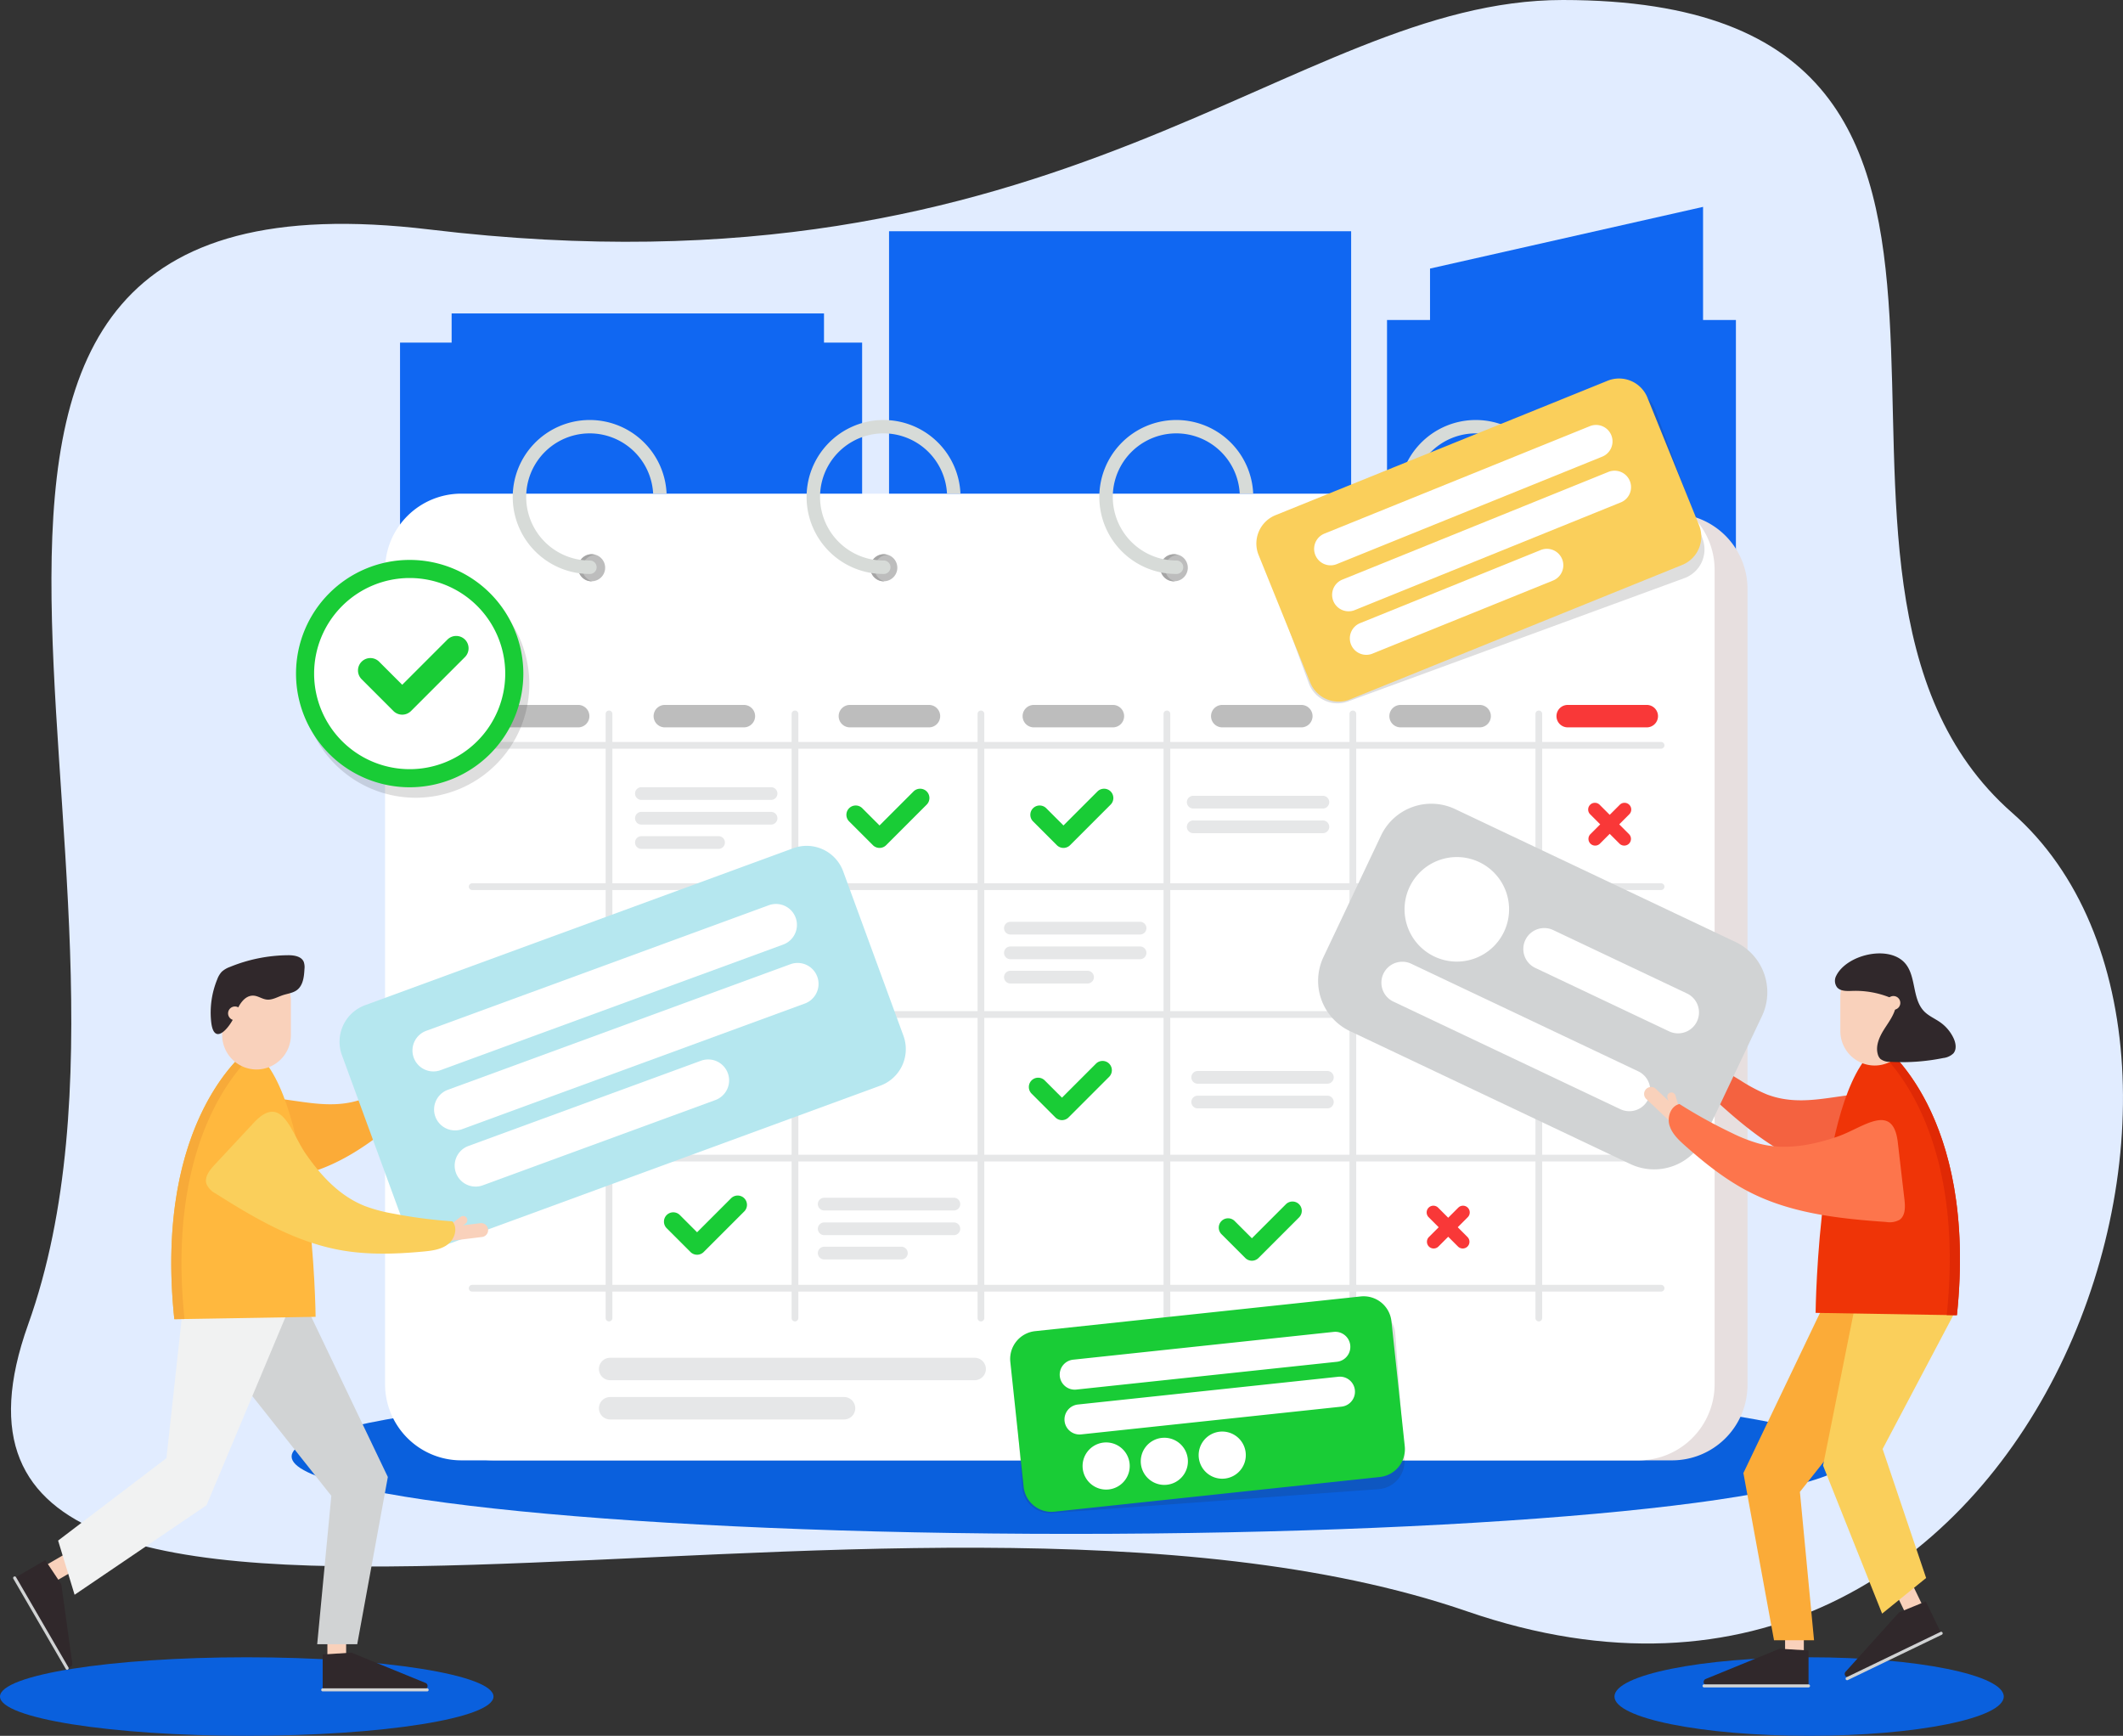 <svg xmlns="http://www.w3.org/2000/svg" xmlns:xlink="http://www.w3.org/1999/xlink" width="572.78" height="468.252" viewBox="0 0 572.78 468.252">
  <rect x="0" y="0" width="572.78" height="468.252" fill="#333333" stroke="none"/>
  <defs>
    <clipPath id="clip-path">
      <rect id="Rectangle_1276" data-name="Rectangle 1276" width="540.61" height="412.445" fill="none"/>
    </clipPath>
    <clipPath id="clip-path-3">
      <rect id="Rectangle_1272" data-name="Rectangle 1272" width="120.039" height="84.611" fill="none"/>
    </clipPath>
    <clipPath id="clip-path-4">
      <rect id="Rectangle_1273" data-name="Rectangle 1273" width="105.641" height="55.325" fill="none"/>
    </clipPath>
    <clipPath id="clip-path-5">
      <rect id="Rectangle_1274" data-name="Rectangle 1274" width="61.328" height="61.328" fill="none"/>
    </clipPath>
  </defs>
  <g id="Group_1273" data-name="Group 1273" transform="translate(-146.195 -1890.97)">
    <path id="Path_1836" data-name="Path 1836" d="M395.84,10.97c146.908,0,47.725,154.785,121.248,219.279s6.449,268.3-147.047,215.411S-62.07,490.805-18.213,368.267-81.418,52.246,90.137,72.884,322.386,10.97,395.84,10.97Z" transform="translate(172 1880)" fill="#e1ecff"/>
    <g id="Group_1206" data-name="Group 1206" transform="translate(146.195 1946.777)">
      <g id="Group_1205" data-name="Group 1205" clip-path="url(#clip-path)">
        <rect id="Rectangle_1268" data-name="Rectangle 1268" width="124.672" height="300.18" transform="translate(107.928 36.615)" fill="#1067f2"/>
        <rect id="Rectangle_1269" data-name="Rectangle 1269" width="124.672" height="330.223" transform="translate(239.862 6.572)" fill="#1067f2"/>
        <rect id="Rectangle_1270" data-name="Rectangle 1270" width="94.128" height="306.28" transform="translate(374.216 30.516)" fill="#1067f2"/>
        <rect id="Rectangle_1271" data-name="Rectangle 1271" width="100.464" height="22.392" transform="translate(121.848 28.747)" fill="#1067f2"/>
        <path id="Path_1709" data-name="Path 1709" d="M392.414,0,318.75,16.643V39.036h73.664Z" transform="translate(67.067 0)" fill="#1067f2"/>
        <g id="Group_1204" data-name="Group 1204">
          <g id="Group_1203" data-name="Group 1203" clip-path="url(#clip-path)">
            <path id="Path_1710" data-name="Path 1710" d="M133.145,333.841c0,5.85-29.805,10.591-66.572,10.591S0,339.691,0,333.841,29.805,323.25,66.572,323.25s66.572,4.741,66.572,10.591" transform="translate(0 68.013)" fill="#0a60dd"/>
            <path id="Path_1711" data-name="Path 1711" d="M464.894,333.841c0,5.85-23.512,10.591-52.516,10.591s-52.517-4.741-52.517-10.591,23.512-10.591,52.517-10.591,52.516,4.741,52.516,10.591" transform="translate(75.716 68.013)" fill="#0a60dd"/>
            <path id="Path_1712" data-name="Path 1712" d="M485.616,282.13c0,11.532-94.157,20.879-210.308,20.879S65,293.661,65,282.13s94.157-20.879,210.308-20.879S485.616,270.6,485.616,282.13" transform="translate(13.676 54.968)" fill="#0a60dd"/>
            <path id="Path_1713" data-name="Path 1713" d="M431.587,323.756H113.451a20.345,20.345,0,0,1-20.285-20.285V88.642a20.346,20.346,0,0,1,20.285-20.285H431.587a20.346,20.346,0,0,1,20.285,20.285V303.471a20.345,20.345,0,0,1-20.285,20.285" transform="translate(19.603 14.383)" fill="#e7dfdf"/>
            <path id="Path_1714" data-name="Path 1714" d="M424.041,324.69H106.33a20.557,20.557,0,0,1-20.5-20.5V84.415a20.558,20.558,0,0,1,20.5-20.5H424.041a20.558,20.558,0,0,1,20.5,20.5V304.193a20.557,20.557,0,0,1-20.5,20.5" transform="translate(18.06 13.448)" fill="#fff"/>
            <path id="Path_1715" data-name="Path 1715" d="M136.155,81.057a3.651,3.651,0,1,1-3.651-3.651,3.65,3.65,0,0,1,3.651,3.651" transform="translate(27.112 16.287)" fill="#bdbdbd"/>
            <path id="Path_1716" data-name="Path 1716" d="M132.464,84.722c.058,0,.113-.015.171-.017a3.632,3.632,0,0,1,.869-7.115,3.6,3.6,0,0,0-1.04-.169,3.651,3.651,0,0,0,0,7.3" transform="translate(27.103 16.29)" fill="#a5a5a5"/>
            <path id="Path_1717" data-name="Path 1717" d="M201.28,81.057a3.651,3.651,0,1,1-3.651-3.651,3.65,3.65,0,0,1,3.651,3.651" transform="translate(40.814 16.287)" fill="#bdbdbd"/>
            <path id="Path_1718" data-name="Path 1718" d="M197.589,84.722c.058,0,.113-.015.171-.017a3.632,3.632,0,0,1,.869-7.115,3.6,3.6,0,0,0-1.04-.169,3.651,3.651,0,0,0,0,7.3" transform="translate(40.805 16.29)" fill="#a5a5a5"/>
            <path id="Path_1719" data-name="Path 1719" d="M266.03,81.057a3.651,3.651,0,1,1-3.651-3.651,3.65,3.65,0,0,1,3.651,3.651" transform="translate(54.438 16.287)" fill="#bdbdbd"/>
            <path id="Path_1720" data-name="Path 1720" d="M262.339,84.722c.058,0,.113-.015.171-.017a3.632,3.632,0,0,1,.869-7.115,3.6,3.6,0,0,0-1.04-.169,3.651,3.651,0,1,0,0,7.3" transform="translate(54.429 16.29)" fill="#a5a5a5"/>
            <path id="Path_1721" data-name="Path 1721" d="M333.113,81.057a3.651,3.651,0,1,1-3.651-3.651,3.65,3.65,0,0,1,3.651,3.651" transform="translate(68.552 16.287)" fill="#bdbdbd"/>
            <path id="Path_1722" data-name="Path 1722" d="M329.422,84.722c.058,0,.113-.015.171-.017a3.632,3.632,0,0,1,.869-7.115,3.6,3.6,0,0,0-1.04-.169,3.651,3.651,0,1,0,0,7.3" transform="translate(68.544 16.29)" fill="#a5a5a5"/>
            <path id="Path_1723" data-name="Path 1723" d="M135.07,51.11a17.155,17.155,0,0,1,17.1,16.265H155.8a20.766,20.766,0,1,0-20.734,21.66,1.816,1.816,0,1,0,0-3.631,17.147,17.147,0,1,1,0-34.294" transform="translate(24.047 9.99)" fill="#d7dbd8"/>
            <path id="Path_1724" data-name="Path 1724" d="M200.57,51.11a17.155,17.155,0,0,1,17.1,16.265H221.3a20.766,20.766,0,1,0-20.734,21.66,1.816,1.816,0,1,0,0-3.631,17.147,17.147,0,0,1,0-34.294" transform="translate(37.829 9.99)" fill="#d7dbd8"/>
            <path id="Path_1725" data-name="Path 1725" d="M265.82,51.11a17.155,17.155,0,0,1,17.1,16.265h3.631a20.766,20.766,0,1,0-20.734,21.66,1.816,1.816,0,1,0,0-3.631,17.147,17.147,0,1,1,0-34.294" transform="translate(51.558 9.99)" fill="#d7dbd8"/>
            <path id="Path_1726" data-name="Path 1726" d="M332.57,51.11a17.155,17.155,0,0,1,17.1,16.265H353.3a20.766,20.766,0,1,0-20.734,21.66,1.816,1.816,0,1,0,0-3.631,17.147,17.147,0,1,1,0-34.294" transform="translate(65.602 9.99)" fill="#d7dbd8"/>
            <path id="Path_1727" data-name="Path 1727" d="M426.165,121.066H105.408a.908.908,0,1,1,0-1.816H426.165a.908.908,0,1,1,0,1.816" transform="translate(21.987 25.091)" fill="#e6e7e8"/>
            <path id="Path_1728" data-name="Path 1728" d="M135,276.132V113.158a.908.908,0,1,1,1.816,0V276.132a.908.908,0,1,1-1.816,0" transform="translate(28.405 23.618)" fill="#e6e7e8"/>
            <path id="Path_1729" data-name="Path 1729" d="M176.45,276.132V113.158a.908.908,0,0,1,1.816,0V276.132a.908.908,0,0,1-1.816,0" transform="translate(37.126 23.618)" fill="#e6e7e8"/>
            <path id="Path_1730" data-name="Path 1730" d="M217.9,276.132V113.158a.908.908,0,0,1,1.816,0V276.132a.908.908,0,0,1-1.816,0" transform="translate(45.847 23.618)" fill="#e6e7e8"/>
            <path id="Path_1731" data-name="Path 1731" d="M259.35,276.132V113.158a.908.908,0,0,1,1.816,0V276.132a.908.908,0,1,1-1.816,0" transform="translate(54.568 23.618)" fill="#e6e7e8"/>
            <path id="Path_1732" data-name="Path 1732" d="M300.8,276.132V113.158a.908.908,0,0,1,1.816,0V276.132a.908.908,0,1,1-1.816,0" transform="translate(63.29 23.618)" fill="#e6e7e8"/>
            <path id="Path_1733" data-name="Path 1733" d="M342.25,276.132V113.158a.908.908,0,1,1,1.816,0V276.132a.908.908,0,1,1-1.816,0" transform="translate(72.011 23.618)" fill="#e6e7e8"/>
            <path id="Path_1734" data-name="Path 1734" d="M426.165,152.566H105.408a.908.908,0,1,1,0-1.816H426.165a.908.908,0,1,1,0,1.816" transform="translate(21.987 31.719)" fill="#e6e7e8"/>
            <path id="Path_1735" data-name="Path 1735" d="M426.165,181.066H105.408a.908.908,0,0,1,0-1.816H426.165a.908.908,0,1,1,0,1.816" transform="translate(21.987 37.715)" fill="#e6e7e8"/>
            <path id="Path_1736" data-name="Path 1736" d="M426.165,213.066H105.408a.908.908,0,1,1,0-1.816H426.165a.908.908,0,1,1,0,1.816" transform="translate(21.987 44.448)" fill="#e6e7e8"/>
            <path id="Path_1737" data-name="Path 1737" d="M426.165,242.066H105.408a.908.908,0,1,1,0-1.816H426.165a.908.908,0,1,1,0,1.816" transform="translate(21.987 50.55)" fill="#e6e7e8"/>
            <path id="Path_1738" data-name="Path 1738" d="M133.109,117.052H111.776a3.026,3.026,0,0,1,0-6.052h21.333a3.026,3.026,0,0,1,0,6.052" transform="translate(22.882 23.355)" fill="#bdbdbd"/>
            <path id="Path_1739" data-name="Path 1739" d="M170.047,117.052H148.714a3.026,3.026,0,1,1,0-6.052h21.333a3.026,3.026,0,1,1,0,6.052" transform="translate(30.653 23.355)" fill="#bdbdbd"/>
            <path id="Path_1740" data-name="Path 1740" d="M211.3,117.052H189.964a3.026,3.026,0,1,1,0-6.052H211.3a3.026,3.026,0,1,1,0,6.052" transform="translate(39.333 23.355)" fill="#bdbdbd"/>
            <path id="Path_1741" data-name="Path 1741" d="M252.3,117.052H230.964a3.026,3.026,0,0,1,0-6.052H252.3a3.026,3.026,0,0,1,0,6.052" transform="translate(47.959 23.355)" fill="#bdbdbd"/>
            <path id="Path_1742" data-name="Path 1742" d="M294.3,117.052H272.964a3.026,3.026,0,0,1,0-6.052H294.3a3.026,3.026,0,0,1,0,6.052" transform="translate(56.796 23.355)" fill="#bdbdbd"/>
            <path id="Path_1743" data-name="Path 1743" d="M334.047,117.052H312.714a3.026,3.026,0,1,1,0-6.052h21.333a3.026,3.026,0,0,1,0,6.052" transform="translate(65.16 23.355)" fill="#bdbdbd"/>
            <path id="Path_1744" data-name="Path 1744" d="M371.3,117.052H349.964a3.026,3.026,0,1,1,0-6.052H371.3a3.026,3.026,0,0,1,0,6.052" transform="translate(72.997 23.355)" fill="#f93838"/>
            <path id="Path_1745" data-name="Path 1745" d="M178.2,132.763H143.3a1.715,1.715,0,1,1,0-3.429h34.9a1.715,1.715,0,1,1,0,3.429" transform="translate(29.79 27.212)" fill="#e6e7e8"/>
            <path id="Path_1746" data-name="Path 1746" d="M178.2,138.263H143.3a1.715,1.715,0,1,1,0-3.429h34.9a1.715,1.715,0,1,1,0,3.429" transform="translate(29.79 28.37)" fill="#e6e7e8"/>
            <path id="Path_1747" data-name="Path 1747" d="M164.034,143.679H143.3a1.715,1.715,0,1,1,0-3.429h20.735a1.715,1.715,0,1,1,0,3.429" transform="translate(29.79 29.509)" fill="#e6e7e8"/>
            <path id="Path_1748" data-name="Path 1748" d="M260.448,162.763h-34.9a1.715,1.715,0,1,1,0-3.429h34.9a1.715,1.715,0,1,1,0,3.429" transform="translate(47.096 33.525)" fill="#e6e7e8"/>
            <path id="Path_1749" data-name="Path 1749" d="M260.448,168.263h-34.9a1.715,1.715,0,1,1,0-3.429h34.9a1.715,1.715,0,1,1,0,3.429" transform="translate(47.096 34.682)" fill="#e6e7e8"/>
            <path id="Path_1750" data-name="Path 1750" d="M246.284,173.679H225.548a1.715,1.715,0,1,1,0-3.429h20.735a1.715,1.715,0,1,1,0,3.429" transform="translate(47.096 35.821)" fill="#e6e7e8"/>
            <path id="Path_1751" data-name="Path 1751" d="M218.948,224.263h-34.9a1.715,1.715,0,1,1,0-3.429h34.9a1.715,1.715,0,1,1,0,3.429" transform="translate(38.364 46.465)" fill="#e6e7e8"/>
            <path id="Path_1752" data-name="Path 1752" d="M218.948,229.763h-34.9a1.715,1.715,0,1,1,0-3.429h34.9a1.715,1.715,0,1,1,0,3.429" transform="translate(38.364 47.622)" fill="#e6e7e8"/>
            <path id="Path_1753" data-name="Path 1753" d="M204.784,235.179H184.048a1.715,1.715,0,1,1,0-3.429h20.735a1.715,1.715,0,1,1,0,3.429" transform="translate(38.364 48.761)" fill="#e6e7e8"/>
            <path id="Path_1754" data-name="Path 1754" d="M137.865,195.346h-34.9a1.715,1.715,0,1,1,0-3.429h34.9a1.715,1.715,0,1,1,0,3.429" transform="translate(21.303 40.38)" fill="#e6e7e8"/>
            <path id="Path_1755" data-name="Path 1755" d="M137.865,200.846h-34.9a1.715,1.715,0,1,1,0-3.429h34.9a1.715,1.715,0,1,1,0,3.429" transform="translate(21.303 41.537)" fill="#e6e7e8"/>
            <path id="Path_1756" data-name="Path 1756" d="M302.2,196.013H267.3a1.715,1.715,0,1,1,0-3.429h34.9a1.715,1.715,0,1,1,0,3.429" transform="translate(55.88 40.521)" fill="#e6e7e8"/>
            <path id="Path_1757" data-name="Path 1757" d="M302.2,201.513H267.3a1.715,1.715,0,1,1,0-3.429h34.9a1.715,1.715,0,1,1,0,3.429" transform="translate(55.88 41.678)" fill="#e6e7e8"/>
            <path id="Path_1758" data-name="Path 1758" d="M301.2,134.679H266.3a1.715,1.715,0,1,1,0-3.429h34.9a1.715,1.715,0,1,1,0,3.429" transform="translate(55.67 27.616)" fill="#e6e7e8"/>
            <path id="Path_1759" data-name="Path 1759" d="M301.2,140.179H266.3a1.715,1.715,0,1,1,0-3.429h34.9a1.715,1.715,0,1,1,0,3.429" transform="translate(55.67 28.773)" fill="#e6e7e8"/>
            <path id="Path_1760" data-name="Path 1760" d="M168.994,160.075h0a2.52,2.52,0,0,0-3.553,0l-9.176,9.176-4.649-4.649a2.512,2.512,0,0,0-3.553,3.553l6.425,6.425a2.522,2.522,0,0,0,3.554,0l10.952-10.952a2.52,2.52,0,0,0,0-3.553" transform="translate(30.999 33.526)" fill="#19cc36"/>
            <path id="Path_1761" data-name="Path 1761" d="M250.994,191.075h0a2.52,2.52,0,0,0-3.553,0l-9.176,9.176-4.649-4.649a2.512,2.512,0,0,0-3.553,3.553l6.425,6.425a2.522,2.522,0,0,0,3.554,0l10.952-10.952a2.52,2.52,0,0,0,0-3.553" transform="translate(48.252 40.049)" fill="#19cc36"/>
            <path id="Path_1762" data-name="Path 1762" d="M169.661,221.075h0a2.52,2.52,0,0,0-3.553,0l-9.176,9.176-4.649-4.649a2.512,2.512,0,1,0-3.553,3.553l6.425,6.425a2.522,2.522,0,0,0,3.554,0l10.952-10.952a2.52,2.52,0,0,0,0-3.553" transform="translate(31.139 46.361)" fill="#19cc36"/>
            <path id="Path_1763" data-name="Path 1763" d="M293.327,222.408h0a2.52,2.52,0,0,0-3.553,0l-9.176,9.177-4.649-4.65a2.512,2.512,0,0,0-3.553,3.553l6.425,6.425a2.522,2.522,0,0,0,3.554,0l10.952-10.952a2.52,2.52,0,0,0,0-3.553" transform="translate(57.159 46.642)" fill="#19cc36"/>
            <path id="Path_1764" data-name="Path 1764" d="M210.327,130.408h0a2.52,2.52,0,0,0-3.553,0l-9.176,9.176-4.649-4.649a2.512,2.512,0,0,0-3.553,3.553l6.425,6.425a2.522,2.522,0,0,0,3.554,0l10.952-10.953a2.518,2.518,0,0,0,0-3.551" transform="translate(39.696 27.284)" fill="#19cc36"/>
            <path id="Path_1765" data-name="Path 1765" d="M251.327,130.408h0a2.52,2.52,0,0,0-3.553,0l-9.176,9.176-4.649-4.649a2.512,2.512,0,0,0-3.553,3.553l6.425,6.425a2.522,2.522,0,0,0,3.554,0l10.952-10.953a2.518,2.518,0,0,0,0-3.551" transform="translate(48.322 27.284)" fill="#19cc36"/>
            <path id="Path_1766" data-name="Path 1766" d="M329.017,233.621h0a1.821,1.821,0,0,1-2.567,0l-7.917-7.917a1.815,1.815,0,0,1,2.567-2.567l7.917,7.917a1.821,1.821,0,0,1,0,2.567" transform="translate(66.909 46.838)" fill="#f93838"/>
            <path id="Path_1767" data-name="Path 1767" d="M318.594,233.621h0a1.821,1.821,0,0,0,2.567,0l7.917-7.917a1.815,1.815,0,0,0-2.567-2.567l-7.917,7.917a1.821,1.821,0,0,0,0,2.567" transform="translate(66.922 46.838)" fill="#f93838"/>
            <path id="Path_1768" data-name="Path 1768" d="M364.35,203.163h0a1.821,1.821,0,0,1-2.567,0l-7.917-7.917a1.815,1.815,0,0,1,2.567-2.567l7.917,7.917a1.821,1.821,0,0,1,0,2.567" transform="translate(74.343 40.429)" fill="#f93838"/>
            <path id="Path_1769" data-name="Path 1769" d="M353.928,203.163h0a1.821,1.821,0,0,0,2.567,0l7.917-7.917a1.815,1.815,0,0,0-2.567-2.567l-7.917,7.917a1.821,1.821,0,0,0,0,2.567" transform="translate(74.357 40.429)" fill="#f93838"/>
            <path id="Path_1770" data-name="Path 1770" d="M365.017,143.829h0a1.821,1.821,0,0,1-2.567,0l-7.917-7.917a1.815,1.815,0,0,1,2.567-2.567l7.917,7.917a1.821,1.821,0,0,1,0,2.567" transform="translate(74.484 27.945)" fill="#f93838"/>
            <path id="Path_1771" data-name="Path 1771" d="M354.594,143.829h0a1.821,1.821,0,0,0,2.567,0l7.917-7.917a1.815,1.815,0,0,0-2.567-2.567l-7.917,7.917a1.821,1.821,0,0,0,0,2.567" transform="translate(74.497 27.945)" fill="#f93838"/>
            <path id="Path_1772" data-name="Path 1772" d="M234.871,262.552H136.526a3.026,3.026,0,0,1,0-6.052h98.345a3.026,3.026,0,1,1,0,6.052" transform="translate(28.089 53.969)" fill="#e6e7e8"/>
            <path id="Path_1773" data-name="Path 1773" d="M199.632,271.3H136.526a3.026,3.026,0,0,1,0-6.052h63.106a3.026,3.026,0,1,1,0,6.052" transform="translate(28.089 55.81)" fill="#e6e7e8"/>
            <path id="Path_1774" data-name="Path 1774" d="M75.579,329.536H75.43a2.463,2.463,0,0,1-2.455-2.455v-9.228A2.462,2.462,0,0,1,75.43,315.4h.149a2.461,2.461,0,0,1,2.455,2.455v9.228a2.462,2.462,0,0,1-2.455,2.455" transform="translate(15.354 66.361)" fill="#f9d1bb"/>
            <path id="Path_1775" data-name="Path 1775" d="M71.925,322.7v9.531l27.411-.138a.887.887,0,0,0,.356-1.7l-19.983-8.173Z" transform="translate(15.133 67.797)" fill="#30282b"/>
            <path id="Path_1776" data-name="Path 1776" d="M100.171,331H72.015a.417.417,0,1,1,0-.834h28.156a.417.417,0,0,1,0,.834" transform="translate(15.064 69.468)" fill="#d1d3d4"/>
            <path id="Path_1777" data-name="Path 1777" d="M7.91,308.077l-.075-.128a2.464,2.464,0,0,1,.89-3.356l7.979-4.636a2.462,2.462,0,0,1,3.356.888l.074.13a2.461,2.461,0,0,1-.888,3.355l-7.979,4.637a2.464,2.464,0,0,1-3.356-.89" transform="translate(1.579 63.043)" fill="#f9d1bb"/>
            <path id="Path_1778" data-name="Path 1778" d="M11.523,301.6l-8.242,4.788,13.891,23.631a.887.887,0,0,0,1.647-.545L15.845,308.09Z" transform="translate(0.69 63.458)" fill="#30282b"/>
            <path id="Path_1779" data-name="Path 1779" d="M17.134,330.2,2.988,305.859a.417.417,0,1,1,.721-.419l14.146,24.346a.417.417,0,0,1-.721.419" transform="translate(0.617 64.222)" fill="#d1d3d4"/>
            <path id="Path_1780" data-name="Path 1780" d="M103.884,191.865l-6.772,4.683a1.88,1.88,0,1,1-2.139-3.091l6.773-4.683a1.879,1.879,0,0,1,2.138,3.091" transform="translate(19.813 39.649)" fill="#f9d1bb"/>
            <path id="Path_1781" data-name="Path 1781" d="M98.31,190.572l-2.1,4.447a1.123,1.123,0,1,1-2.031-.961l2.106-4.447a1.123,1.123,0,1,1,2.03.961" transform="translate(19.792 39.76)" fill="#f9d1bb"/>
            <path id="Path_1782" data-name="Path 1782" d="M74.869,246.846l20.969,43.845L87.577,335.8h-10.8l3.813-40.032L41.827,246.846Z" transform="translate(8.801 51.938)" fill="#d1d3d4"/>
            <path id="Path_1783" data-name="Path 1783" d="M74.59,247.177l-21.6,51.469L17.4,322.793l-4.448-14.616,29.23-22.239,4.448-40.667Z" transform="translate(2.725 51.606)" fill="#f1f2f2"/>
            <path id="Path_1784" data-name="Path 1784" d="M86.289,200.3a43.932,43.932,0,0,0,7.023-3.716l9.143-5.568q1.523,1.832,2.947,3.744a1.984,1.984,0,0,1,.513,1.14,2.016,2.016,0,0,1-.8,1.324c-11.306,10.747-23.639,22.016-39.065,24.34-1.563.235-3.317.326-4.556-.654a5.836,5.836,0,0,1-1.613-2.555,39.545,39.545,0,0,1-2.716-15.865,2.608,2.608,0,0,1,.782-2.129,2.443,2.443,0,0,1,1.544-.292c9.122.468,17.707,3.715,26.8.23" transform="translate(12.022 40.19)" fill="#fbab38"/>
            <path id="Path_1785" data-name="Path 1785" d="M59.328,187.525S33.275,205.952,38.995,260.6l38.125-.635s-.635-62.906-17.792-72.438" transform="translate(8.032 39.456)" fill="#ffb83e"/>
            <path id="Path_1786" data-name="Path 1786" d="M60.845,188.539a11.458,11.458,0,0,0-1.517-1.014S33.276,205.952,39,260.6l2.749-.046c-4.947-47.4,14.008-67.524,19.1-72.013" transform="translate(8.032 39.456)" fill="#f7aa39"/>
            <path id="Path_1787" data-name="Path 1787" d="M58.792,197.083h0a9.3,9.3,0,0,1-9.269-9.268v-9.269a9.268,9.268,0,1,1,18.536,0v9.269a9.3,9.3,0,0,1-9.267,9.268" transform="translate(10.42 35.617)" fill="#f9d1bb"/>
            <path id="Path_1788" data-name="Path 1788" d="M53.772,182.36c.79-2.288,2.427-4.867,4.839-4.666,1.192.1,2.232.9,3.419,1.047,1.517.19,2.932-.692,4.383-1.174,1.3-.432,2.757-.573,3.849-1.408,1.64-1.255,1.893-3.586,2-5.648a4.368,4.368,0,0,0-.195-1.941c-.637-1.5-2.6-1.8-4.227-1.787a42.163,42.163,0,0,0-15.7,3.165,6.46,6.46,0,0,0-2.211,1.311,6.1,6.1,0,0,0-1.187,1.994,23.627,23.627,0,0,0-1.655,11.44c.769,7.293,5.564.907,6.684-2.332" transform="translate(9.881 35.092)" fill="#30282b"/>
            <path id="Path_1789" data-name="Path 1789" d="M54.545,180.06a1.853,1.853,0,1,1-1.853-1.853,1.853,1.853,0,0,1,1.853,1.853" transform="translate(10.697 37.496)" fill="#f9d1bb"/>
            <path id="Path_1790" data-name="Path 1790" d="M221.569,207.1,106.057,249.447A10.507,10.507,0,0,1,92.578,243.2L76.329,198.87a10.5,10.5,0,0,1,6.248-13.478L198.09,143.05a10.5,10.5,0,0,1,13.478,6.248l16.25,44.329a10.5,10.5,0,0,1-6.248,13.477" transform="translate(15.924 29.963)" fill="#b5e7ef"/>
            <path id="Path_1791" data-name="Path 1791" d="M191.963,166.309,99.53,200.191a5.648,5.648,0,0,1-3.888-10.607l92.433-33.88a5.648,5.648,0,1,1,3.888,10.606" transform="translate(19.345 32.688)" fill="#fff"/>
            <path id="Path_1792" data-name="Path 1792" d="M196.781,179.454l-92.433,33.882a5.665,5.665,0,0,1-7.247-3.359h0a5.663,5.663,0,0,1,3.359-7.247l92.433-33.882a5.648,5.648,0,0,1,3.888,10.607" transform="translate(20.358 35.454)" fill="#fff"/>
            <path id="Path_1793" data-name="Path 1793" d="M171.684,200.963l-62.745,23a5.648,5.648,0,1,1-3.888-10.607l62.745-23a5.648,5.648,0,0,1,3.888,10.607" transform="translate(21.324 39.98)" fill="#fff"/>
            <path id="Path_1794" data-name="Path 1794" d="M109.229,230.231l-8.173,1.006a1.88,1.88,0,0,1-.459-3.732l8.173-1a1.879,1.879,0,1,1,.459,3.73" transform="translate(20.819 47.654)" fill="#f9d1bb"/>
            <path id="Path_1795" data-name="Path 1795" d="M104.8,226.92l-3.929,2.962a1.123,1.123,0,0,1-1.352-1.794l3.929-2.962a1.123,1.123,0,0,1,1.352,1.794" transform="translate(20.845 47.32)" fill="#f9d1bb"/>
            <path id="Path_1796" data-name="Path 1796" d="M88.838,227.123a42.218,42.218,0,0,0,7.492,2.009,133.075,133.075,0,0,0,16.048,2.1c1.552,1.762.689,4.733-1.164,6.174s-4.319,1.754-6.656,1.972c-7.5.7-15.113.948-22.522-.41-12.106-2.22-23.009-8.582-33.4-15.171a5.559,5.559,0,0,1-2.585-2.629c-.617-1.866.828-3.729,2.168-5.167q5.289-5.672,10.578-11.346c7.655-8.209,9.957,2.483,14.049,8.377,4.111,5.92,9.148,11.4,16,14.094" transform="translate(9.658 42.431)" fill="#facf5b"/>
            <path id="Path_1797" data-name="Path 1797" d="M400.347,328.655h.149a2.463,2.463,0,0,0,2.455-2.455v-9.228a2.462,2.462,0,0,0-2.455-2.455h-.149a2.461,2.461,0,0,0-2.455,2.455V326.2a2.462,2.462,0,0,0,2.455,2.455" transform="translate(83.718 66.176)" fill="#f9d1bb"/>
            <path id="Path_1798" data-name="Path 1798" d="M408.039,321.818v9.531l-27.411-.138a.887.887,0,0,1-.356-1.7l19.983-8.173Z" transform="translate(79.9 67.612)" fill="#30282b"/>
            <path id="Path_1799" data-name="Path 1799" d="M379.914,330.115h28.158a.417.417,0,0,0,0-.834H379.914a.417.417,0,0,0,0,.834" transform="translate(79.848 69.282)" fill="#d1d3d4"/>
            <path id="Path_1800" data-name="Path 1800" d="M429.627,318.471l.133-.064a2.464,2.464,0,0,0,1.145-3.278l-4.01-8.312a2.462,2.462,0,0,0-3.278-1.145l-.134.064a2.465,2.465,0,0,0-1.144,3.279l4.009,8.311a2.463,2.463,0,0,0,3.279,1.145" transform="translate(88.811 64.264)" fill="#f9d1bb"/>
            <path id="Path_1801" data-name="Path 1801" d="M433.066,310.8l4.141,8.584-24.749,11.785a.887.887,0,0,1-1.058-1.374l14.449-16.043Z" transform="translate(86.515 65.393)" fill="#30282b"/>
            <path id="Path_1802" data-name="Path 1802" d="M411.977,330.59l25.362-12.232a.417.417,0,0,0-.363-.752l-25.36,12.232a.417.417,0,0,0,.362.752" transform="translate(86.556 66.817)" fill="#d1d3d4"/>
            <path id="Path_1803" data-name="Path 1803" d="M372.993,190.984l6.772,4.684a1.887,1.887,0,0,0,2.616-.477h0a1.885,1.885,0,0,0-.477-2.614l-6.772-4.683a1.88,1.88,0,1,0-2.139,3.091" transform="translate(78.309 39.464)" fill="#f9d1bb"/>
            <path id="Path_1804" data-name="Path 1804" d="M377.493,189.689l2.1,4.448a1.123,1.123,0,1,0,2.031-.961l-2.106-4.447a1.123,1.123,0,1,0-2.03.96" transform="translate(79.404 39.575)" fill="#f9d1bb"/>
            <path id="Path_1805" data-name="Path 1805" d="M409.566,245.965,388.6,289.809l8.261,45.114h10.8l-3.813-40.032,38.761-48.927Z" transform="translate(81.763 51.752)" fill="#fbab38"/>
            <path id="Path_1806" data-name="Path 1806" d="M417.314,235.3l-10.958,54.733,15.935,39.941,11.875-9.609-11.741-34.8L441.536,249.4Z" transform="translate(85.499 49.509)" fill="#facf5b"/>
            <path id="Path_1807" data-name="Path 1807" d="M397.236,199.415a43.935,43.935,0,0,1-7.023-3.716l-9.143-5.568q-1.523,1.832-2.947,3.744a1.984,1.984,0,0,0-.513,1.14,2.011,2.011,0,0,0,.8,1.324c11.305,10.747,23.639,22.016,39.065,24.34,1.563.236,3.317.326,4.556-.654a5.836,5.836,0,0,0,1.613-2.555,39.545,39.545,0,0,0,2.716-15.865,2.608,2.608,0,0,0-.782-2.129,2.443,2.443,0,0,0-1.544-.292c-9.122.47-17.707,3.715-26.8.23" transform="translate(79.451 40.004)" fill="#f46240"/>
            <path id="Path_1808" data-name="Path 1808" d="M422.488,186.644s26.052,18.427,20.334,73.073l-38.125-.635s.635-62.907,17.792-72.438" transform="translate(85.15 39.271)" fill="#ef3407"/>
            <path id="Path_1809" data-name="Path 1809" d="M418.142,187.658a11.539,11.539,0,0,1,1.517-1.014s26.052,18.427,20.334,73.073l-2.75-.046c4.947-47.4-14.008-67.524-19.1-72.013" transform="translate(87.979 39.271)" fill="#e02905"/>
            <path id="Path_1810" data-name="Path 1810" d="M419.477,196.2h0a9.294,9.294,0,0,0,9.267-9.267v-9.268a9.268,9.268,0,1,0-18.536,0v9.268a9.3,9.3,0,0,0,9.269,9.267" transform="translate(86.31 35.431)" fill="#f9d1bb"/>
            <path id="Path_1811" data-name="Path 1811" d="M409.384,172.347a2.915,2.915,0,0,0,.214,3.2c.963,1.083,2.668.993,4.137.943a24.826,24.826,0,0,1,10.049,1.764,2.624,2.624,0,0,1,1.609,1.265,2.262,2.262,0,0,1,.024,1.254c-.459,2.288-1.972,4.212-3.216,6.2s-2.277,4.362-1.636,6.6a2.782,2.782,0,0,0,.7,1.266,3.917,3.917,0,0,0,2.527.781,55.86,55.86,0,0,0,14.432-1.02,4.7,4.7,0,0,0,2.732-1.25c.957-1.121.659-2.821.034-4.141a10.95,10.95,0,0,0-3.56-4.232c-1.419-1.006-3.09-1.689-4.31-2.918-3.474-3.5-2.023-9.941-5.54-13.4-4.577-4.5-15.383-1.854-18.2,3.687" transform="translate(86.058 35.007)" fill="#30282b"/>
            <path id="Path_1812" data-name="Path 1812" d="M420.515,177.734a1.853,1.853,0,1,0,1.853-1.853,1.853,1.853,0,0,0-1.853,1.853" transform="translate(88.478 37.006)" fill="#f9d1bb"/>
            <path id="Path_1813" data-name="Path 1813" d="M378.077,230.23l-75.728-35.889a15.008,15.008,0,0,1-7.114-19.932L310.8,141.564a15.009,15.009,0,0,1,19.932-7.115l75.728,35.89a15.008,15.008,0,0,1,7.114,19.931l-15.566,32.847a15.009,15.009,0,0,1-19.932,7.114" transform="translate(61.817 27.987)" fill="#d1d3d4"/>
            <path id="Path_1814" data-name="Path 1814" d="M339.916,165.04a14.1,14.1,0,1,1-6.7-18.773,14.1,14.1,0,0,1,6.7,18.773" transform="translate(65.874 30.489)" fill="#fff"/>
            <path id="Path_1815" data-name="Path 1815" d="M378.835,188.569l-36.1-17.107a5.648,5.648,0,0,1,4.838-10.207l36.1,17.107a5.648,5.648,0,1,1-4.838,10.207" transform="translate(71.435 33.815)" fill="#fff"/>
            <path id="Path_1816" data-name="Path 1816" d="M372.379,208.012,311.14,178.989a5.648,5.648,0,1,1,4.838-10.209L377.217,197.8a5.648,5.648,0,1,1-4.838,10.209" transform="translate(64.786 35.398)" fill="#fff"/>
            <path id="Path_1817" data-name="Path 1817" d="M367.057,199.395l5.984,5.656a1.879,1.879,0,0,0,2.582-2.732l-5.984-5.656a1.879,1.879,0,1,0-2.582,2.732" transform="translate(77.107 41.271)" fill="#f9d1bb"/>
            <path id="Path_1818" data-name="Path 1818" d="M371.68,198.816l1.407,4.715a1.123,1.123,0,0,0,2.153-.642l-1.408-4.716a1.123,1.123,0,0,0-2.152.643" transform="translate(78.193 41.528)" fill="#f9d1bb"/>
            <path id="Path_1819" data-name="Path 1819" d="M396.249,210.6a42.138,42.138,0,0,1-7.225-2.825,133.3,133.3,0,0,1-14.165-7.828c-2.294.5-3.36,3.4-2.723,5.661s2.437,3.975,4.19,5.536c5.625,5.01,11.607,9.724,18.379,13.025,11.063,5.392,23.614,6.735,35.892,7.593a5.556,5.556,0,0,0,3.641-.585c1.6-1.137,1.544-3.493,1.318-5.446q-.9-7.7-1.789-15.408c-1.294-11.149-9.49-3.906-16.28-1.586-6.819,2.329-14.124,3.751-21.238,1.862" transform="translate(78.261 42.07)" fill="#fd754c"/>
            <g id="Group_1196" data-name="Group 1196" transform="translate(339.831 49.312)" opacity="0.15">
              <g id="Group_1195" data-name="Group 1195">
                <g id="Group_1194" data-name="Group 1194" clip-path="url(#clip-path-3)">
                  <path id="Path_1820" data-name="Path 1820" d="M400.292,80.985,387.524,46.154a8.253,8.253,0,0,0-10.59-4.908L286.173,74.515a8.254,8.254,0,0,0-4.909,10.59l12.767,34.831a8.253,8.253,0,0,0,10.59,4.908l90.761-33.269a8.254,8.254,0,0,0,4.909-10.59" transform="translate(-280.758 -40.74)" fill="#231f20"/>
                </g>
              </g>
            </g>
            <path id="Path_1821" data-name="Path 1821" d="M394.918,88.544l-89.605,36.267a8.254,8.254,0,0,1-10.747-4.555L280.647,85.87A8.254,8.254,0,0,1,285.2,75.123l89.605-36.267a8.254,8.254,0,0,1,10.747,4.555L399.473,77.8a8.254,8.254,0,0,1-4.555,10.747" transform="translate(58.922 8.048)" fill="#facf5b"/>
            <path id="Path_1822" data-name="Path 1822" d="M370.663,57.154l-71.7,29.021a4.439,4.439,0,0,1-3.331-8.228l71.7-29.021a4.438,4.438,0,0,1,3.33,8.228" transform="translate(61.619 10.226)" fill="#fff"/>
            <path id="Path_1823" data-name="Path 1823" d="M374.791,67.35l-71.7,29.021a4.439,4.439,0,1,1-3.331-8.228l71.7-29.021a4.438,4.438,0,0,1,3.33,8.228" transform="translate(62.488 12.372)" fill="#fff"/>
            <path id="Path_1824" data-name="Path 1824" d="M355.692,84.762l-48.673,19.7a4.438,4.438,0,1,1-3.33-8.227l48.673-19.7a4.438,4.438,0,0,1,3.33,8.228" transform="translate(63.315 16.035)" fill="#fff"/>
            <g id="Group_1199" data-name="Group 1199" transform="translate(273.295 297.034)" opacity="0.15">
              <g id="Group_1198" data-name="Group 1198">
                <g id="Group_1197" data-name="Group 1197" clip-path="url(#clip-path-4)">
                  <path id="Path_1825" data-name="Path 1825" d="M331.408,286.2l-2.47-33.8a7.541,7.541,0,0,0-8.071-6.972l-88.086,6.438a7.542,7.542,0,0,0-6.972,8.071l2.472,33.8a7.541,7.541,0,0,0,8.071,6.971l88.086-6.438a7.541,7.541,0,0,0,6.971-8.071" transform="translate(-225.788 -245.401)" fill="#231f20"/>
                </g>
              </g>
            </g>
            <path id="Path_1826" data-name="Path 1826" d="M324.921,291.537,237.1,300.9a7.542,7.542,0,0,1-8.3-6.7l-3.592-33.7a7.541,7.541,0,0,1,6.7-8.3l87.823-9.361a7.54,7.54,0,0,1,8.3,6.7l3.594,33.7a7.541,7.541,0,0,1-6.7,8.3" transform="translate(47.375 51.085)" fill="#19cc36"/>
            <path id="Path_1827" data-name="Path 1827" d="M310.989,258.8l-70.275,7.491a4.055,4.055,0,1,1-.861-8.064l70.276-7.492a4.055,4.055,0,0,1,.859,8.065" transform="translate(49.704 52.751)" fill="#fff"/>
            <path id="Path_1828" data-name="Path 1828" d="M312.054,268.792l-70.275,7.491a4.055,4.055,0,1,1-.861-8.064l70.276-7.491a4.055,4.055,0,0,1,.859,8.064" transform="translate(49.928 54.854)" fill="#fff"/>
            <path id="Path_1829" data-name="Path 1829" d="M253.78,283.474a6.359,6.359,0,1,1-4.367-7.862,6.359,6.359,0,0,1,4.367,7.862" transform="translate(50.772 57.938)" fill="#fff"/>
            <path id="Path_1830" data-name="Path 1830" d="M266.749,282.43a6.359,6.359,0,1,1-4.367-7.862,6.359,6.359,0,0,1,4.367,7.862" transform="translate(53.5 57.719)" fill="#fff"/>
            <path id="Path_1831" data-name="Path 1831" d="M279.655,281.05a6.36,6.36,0,1,1-4.367-7.862,6.361,6.361,0,0,1,4.367,7.862" transform="translate(56.216 57.428)" fill="#fff"/>
            <g id="Group_1202" data-name="Group 1202" transform="translate(81.481 98.062)" opacity="0.15">
              <g id="Group_1201" data-name="Group 1201">
                <g id="Group_1200" data-name="Group 1200" clip-path="url(#clip-path-5)">
                  <path id="Path_1832" data-name="Path 1832" d="M128.645,111.68A30.664,30.664,0,1,1,97.981,81.017a30.663,30.663,0,0,1,30.663,30.663" transform="translate(-67.317 -81.016)" fill="#231f20"/>
                </g>
              </g>
            </g>
            <path id="Path_1833" data-name="Path 1833" d="M127.311,109.346A30.664,30.664,0,1,1,96.647,78.683a30.663,30.663,0,0,1,30.663,30.663" transform="translate(13.883 16.555)" fill="#19cc36"/>
            <path id="Path_1834" data-name="Path 1834" d="M121.58,108.5A25.782,25.782,0,1,1,95.8,82.716,25.781,25.781,0,0,1,121.58,108.5" transform="translate(14.732 17.404)" fill="#fff"/>
            <path id="Path_1835" data-name="Path 1835" d="M108.644,96.6h0a3.351,3.351,0,0,0-4.724,0l-12.2,12.2-6.184-6.184a3.341,3.341,0,1,0-4.724,4.724l8.544,8.544a3.353,3.353,0,0,0,4.727,0l14.565-14.565a3.351,3.351,0,0,0,0-4.724" transform="translate(16.798 20.121)" fill="#19cc36"/>
          </g>
        </g>
      </g>
    </g>
  </g>
</svg>
